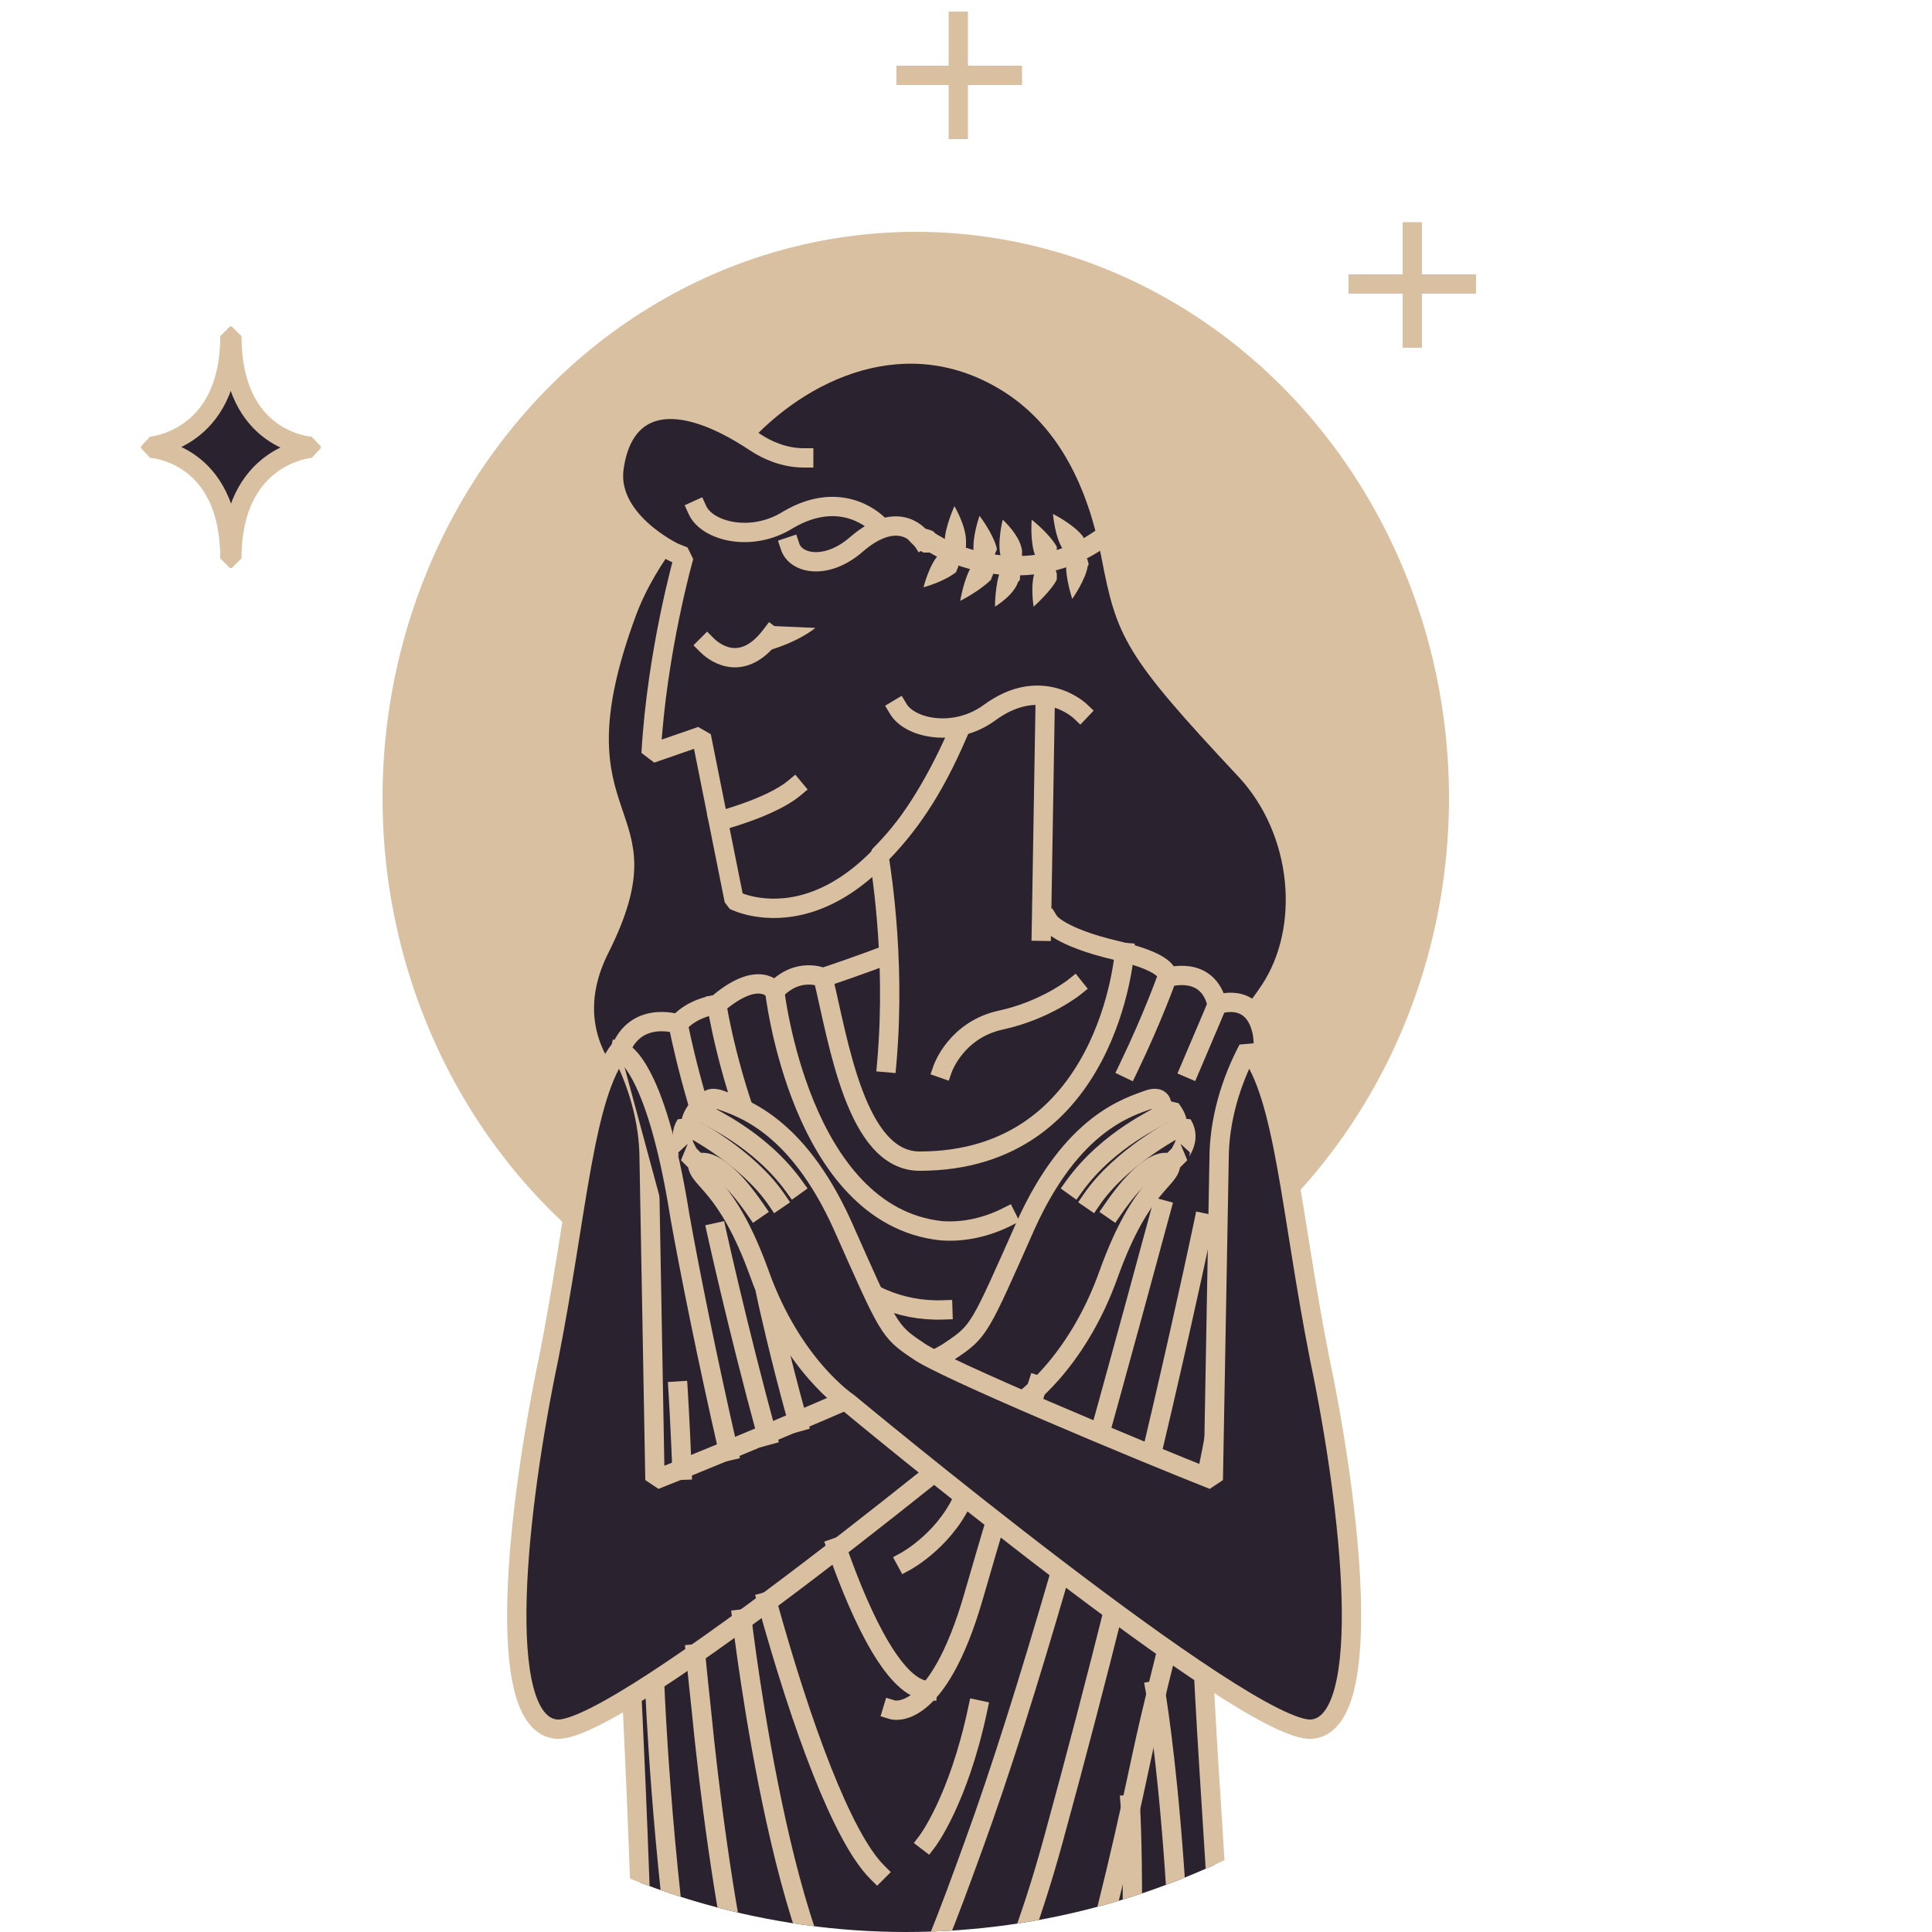 <?xml version="1.0" encoding="utf-8"?>
<!-- Generator: Adobe Illustrator 25.3.1, SVG Export Plug-In . SVG Version: 6.00 Build 0)  -->
<svg version="1.1" id="katman_1" xmlns="http://www.w3.org/2000/svg" xmlns:xlink="http://www.w3.org/1999/xlink" x="0px" y="0px"
	 viewBox="0 0 100 100" style="enable-background:new 0 0 100 100;" xml:space="preserve">
<style type="text/css">
	.st0{fill:#2A222F;stroke:#D9C0A1;stroke-linecap:square;stroke-linejoin:bevel;stroke-miterlimit:10;}
	.st1{fill:#D9C0A1;}
	.st2{clip-path:url(#SVGID_2_);}
	.st3{fill:#2A222F;}
	.st4{fill:none;stroke:#D9C0A1;stroke-linecap:square;stroke-linejoin:bevel;stroke-miterlimit:10;}
</style>
<g>
	<line class="st0" x1="73.1" y1="12" x2="73.1" y2="17.5"/>
	<line class="st0" x1="75.9" y1="14.7" x2="70.3" y2="14.7"/>
</g>
<path class="st0" d="M7.8,23.2c0,0,4.1,0.2,4.1,5.7H12c0-5.4,4.1-5.7,4.1-5.7v-0.1c0,0-4.1-0.2-4.1-5.7h-0.1c0,5.4-4.1,5.7-4.1,5.7
	V23.2z"/>
<g>
	<line class="st0" x1="49.6" y1="1.1" x2="49.6" y2="6.7"/>
	<line class="st0" x1="52.4" y1="3.9" x2="46.9" y2="3.9"/>
</g>
<g>
	<ellipse class="st1" cx="47.4" cy="41.3" rx="27.6" ry="29.3"/>
	<g>
		<defs>
			<ellipse id="SVGID_1_" cx="46.9" cy="56.8" rx="40.6" ry="43.2"/>
		</defs>
		<clipPath id="SVGID_2_">
			<use xlink:href="#SVGID_1_"  style="overflow:visible;"/>
		</clipPath>
		<g class="st2">
			<path class="st3" d="M31.5,49.3c4-8-2.7-6.3,1.4-17.4c1.1-3,3.3-5.1,4.6-7.3c0.3-0.5,0.7-1,1.1-1.5c3.1-3.5,8.4-6,13.4-2.8
				c2.8,1.8,4.3,4.9,5,8.5c0.8,4.2,1.2,5.1,7.1,11.4c2.8,3,3.2,7.8,1.2,10.8C55,66.4,25.7,60.7,31.5,49.3z"/>
			<path class="st0" d="M54.3,47.7c0,0,0.5,0.8,3.5,1.5c3,0.7,2.6,1.4,2.6,1.4s2.1-0.7,2.6,1.4c0,0,1.8-0.7,2.3,1.3
				c0.6,2-1.6,17.2-2.8,22.9c-1.1,5.7,0.7,19.5,0.9,31.8c0.2,12.3,1,47.9,2.2,56.3c1.2,8.4,4.6,24.4,4.6,24.4s-1.7,0.3-3.4,0
				c0,0-4.1,0.6-7.7,0.7c-3.6,0.1-13.5-1.5-15.3-1c-1.7,0.5-10.3,1.3-12.7,0.3c0,0-0.1-12.1,1.5-20.5c1.6-8.4-0.8-36.9,0.4-44.1
				c1.2-7.2-0.3-36.4-0.3-36.4l-0.7-10.4c-2-4.4-0.1-8.6,0.5-13.6c0.7-5.1-0.5-9-0.5-9c0.7-2.5,3.1-1.7,3.1-1.7c0.8-0.9,2-1,2-1
				c2.2-1.9,3-0.7,3-0.7c1.2-1.3,2.5-0.7,2.5-0.7s2.4-0.8,3.6-1.3"/>
			<path class="st4" d="M42.6,50.6c0.8,3.3,1.7,9.5,5,9.5c9.8,0,10.6-10.8,10.6-10.8"/>
			<g>
				<path class="st0" d="M61.2,58.2c0,0-0.1,0.1-0.3,0.2c0.1-0.3,0-0.6-0.3-1c0,0-0.2,0.1-0.5,0.3c0.1-0.5,0.1-1-0.6-0.8
					c-1.1,0.4-4,1.2-6.4,6.5c-2.4,5.4-2.4,5.5-3.9,6.5c-1.2,0.9-11.5,5.2-15.3,6.7l-0.3-16.6c0-2-0.6-4-1.5-5.7l0,0
					c-1.9,2.4-2.2,8.4-3.7,16c-1.6,7.6-2.9,18.9,0.4,19.2c3.3,0.3,24-16.9,24-16.9s2.9-1.9,4.6-6.7c1.7-4.7,3.2-4.8,3.2-5.7l0.5-0.5
					C61,59.7,61.7,59,61.2,58.2z"/>
				<path class="st0" d="M60.1,57.7c0,0.1-2.7,1.2-4.5,3.7"/>
				<path class="st0" d="M60.9,58.4c0,0-2.9,1.5-4.4,3.7"/>
				<path class="st0" d="M60.5,60.2c0,0-0.9-0.5-2.9,2.4"/>
			</g>
			<path class="st4" d="M58.4,55.3c1.3-2.7,2-4.7,2-4.7"/>
			<path class="st4" d="M40.1,51.3c0,0,1.3,11.6,8.6,12.4c1.2,0.1,2.4-0.2,3.4-0.7"/>
			<path class="st0" d="M48.8,55.3c0,0,0.7-2,3-2.5c2.3-0.5,3.8-1.7,3.8-1.7"/>
			<path class="st4" d="M61.6,55.3C62.5,53.2,63,52,63,52"/>
			<path class="st4" d="M37.1,52c0,0,2.5,16.1,11.7,15.8"/>
			<path class="st4" d="M35.1,53c0,0,3.3,17.6,11.7,18.1"/>
			<path class="st4" d="M39.7,82.9c1.8,6.5,3.9,12.2,5.7,14"/>
			<path class="st0" d="M32.1,54.4c0,0,1.8,0.4,3.1,8.6c0.5,2.8,1.4,7.3,2.5,12.1"/>
			<path class="st0" d="M37.1,63.8c0,0,1.1,5,2.6,10.5"/>
			<path class="st4" d="M43.3,80.1c1.4,4,3.1,7.3,4.7,7.4"/>
			<path class="st0" d="M39.7,67.2c0,0,0.6,2.8,1.6,6.4"/>
			<path class="st4" d="M46.2,88.5c0,0,2.3,0.7,4.2-5.9c1.9-6.6,3.3-10.9,3.3-10.9"/>
			<path class="st4" d="M46.9,80.8c0,0,2.2-1.2,3.1-3.6"/>
			<path class="st4" d="M60.1,62.6c-3.9,14.4-6.9,25.2-9.7,32.9c-2.8,7.7-4.2,11.6-9.4,11.6"/>
			<path class="st4" d="M38.4,83.8c0,0,2.4,20.7,7,21.8"/>
			<path class="st4" d="M36,85.6c0.1,1,0.2,2,0.3,2.9c0.8,8.2,2.9,22.7,6.3,24.1"/>
			<path class="st0" d="M35.1,72c0,0,0.1,1.6,0.2,4.1"/>
			<path class="st4" d="M33.9,87.5c0,0,1.3,32.9,9.1,36.6"/>
			<path class="st4" d="M43.3,116.3c0,0,7.3-1.3,9.4-9.2"/>
			<path class="st0" d="M48,95.3c0,0,1.6-2.1,2.6-6.8"/>
			<path class="st4" d="M41.9,121.3c0,0,1.7,2.9,5,0c3.3-2.9,7.3-7.2,12.2-30.4c1.1-5.1,2.5-9.8,3.3-13.9"/>
			<path class="st4" d="M44,111.1c0,0,5.8,1.3,10.5-15.8c4.7-17.1,7.8-32,7.8-32"/>
			<path class="st4" d="M36.2,108.7c0,0,2.4,21.4,2.2,34.7c-0.2,13.3-1.8,21.1-2.4,27.4c-0.6,6.3,1.2,18,1.2,18"/>
			<path class="st4" d="M33.5,117.2c0,0,1.8,7.9,1.8,19.7c0,7.1-0.7,12.2-1.2,17"/>
			<path class="st4" d="M35.7,105.6c0,0-0.5,4.2,0,14.3c0.5,10,2.6,25.5,0.3,33.8c-2.3,8.3-1.9,18.9-2.1,24.4
				c-0.2,5.6-0.4,10.8-0.4,10.8"/>
			<path class="st4" d="M39.3,119.4c0,0,1.2,14.7,1.2,26.6c0,11.9-1,27.2-1.2,32.8c-0.2,5.6,0.6,9.8,0.6,9.8"/>
			<path class="st4" d="M42.5,126.7c0,0-0.1,25.3,0.4,35c0.5,9.8,0.9,26.4,0.9,26.4"/>
			<path class="st4" d="M45.4,122.3c0,0,0.2,17.7,0,30.1c-0.2,12.3,0.8,35.7,0.8,35.7"/>
			<path class="st4" d="M48.8,119.4c0,0-0.7,16.6-0.7,29.7c0,13.2,0.2,24.4,0,29.7c-0.2,5.2,0,9.3,0,9.3"/>
			<path class="st4" d="M52.1,172.4c0,9.6-1.4,15.9-1.4,15.9"/>
			<path class="st4" d="M51,116.3c0,0,1.4,14.2,1.1,24.9c-0.2,6.8,0.1,15,0,21.6"/>
			<path class="st4" d="M54.1,109.5c0,0,0.1,12.8-0.9,23.6"/>
			<path class="st4" d="M56.1,118C55,135,54.6,149,54.2,157.4c-0.3,8.4-0.1,31.3-0.1,31.3"/>
			<path class="st0" d="M56,103.3c0,0,0.2,8.1,0,11.1"/>
			<path class="st4" d="M57.3,168.7c-0.5,8.1,1.3,20.3,1.3,20.3"/>
			<path class="st4" d="M58.5,93.4c0,0,0.5,6.4-0.6,26.9c-0.9,17-0.5,31-0.6,41.6"/>
			<path class="st4" d="M62.6,182c0.4,3.9,1.1,6.7,1.1,6.7"/>
			<path class="st4" d="M59.8,87.5c0,0,2.2,12.4,1.2,34.8c-0.6,14.1,0.1,30.1,0.7,41.5"/>
			<path class="st4" d="M63.4,157.3c0,0,0.2,21.1,4.3,31"/>
			<path class="st0" d="M49.6,37.9c-5.3,12-11.6,8.7-11.6,8.7l-1.7-8.5l-2.6,0.9c0.3-5.3,1.7-10.2,1.7-10.2l-0.5-0.2
				c0,0-3.6-1.7-3.1-4.5c0.5-3.2,3.1-4,7.3-1.2c0.6,0.4,1.5,0.8,2.5,0.8"/>
			<path class="st0" d="M37.2,42.5c0,0,2.7-0.7,3.9-1.7"/>
			<path class="st4" d="M36.6,33.4c0.2,0.2,1.7,1.6,3.3-0.5"/>
			<line class="st0" x1="53.9" y1="48.2" x2="54.1" y2="36.3"/>
			<path class="st0" d="M49.6,37.9c-1.3,3.1-2.7,5-4.1,6.4l0,0c0,0.2,0.9,5,0.4,10.7"/>
			<path class="st1" d="M39.9,32.4l2.3,0.1c0,0-0.9,0.8-2.9,1.3L39.9,32.4z"/>
			<path class="st0" d="M45.5,27.2c0,0-1.8-2-4.7-0.3c-1.9,1.2-4.2,0.6-4.7-0.5"/>
			<path class="st4" d="M55.9,36.8c0,0-2-1.9-4.7,0.1c-1.8,1.3-4.1,0.8-4.7-0.2"/>
			<path class="st0" d="M47.7,27.9c0,0-1.1-1.7-3.4,0.3c-1.5,1.3-3.1,1-3.4,0.1"/>
			<g>
				<g>
					<g>
						<path class="st1" d="M49.4,26.2c0,0-0.5,1.1-0.5,1.8c0,0.1,0,0.2,0.1,0.3c0.2,0.4,0.8,0.4,1,0C50,28.2,50,28.1,50,28
							C50,27.2,49.4,26.2,49.4,26.2z"/>
					</g>
					<g>
						<path class="st1" d="M47.8,30.4c0,0,0.3-1.2,0.8-1.7c0.1-0.1,0.2-0.1,0.3-0.1c0.4-0.1,0.8,0.3,0.7,0.7c0,0.1-0.1,0.2-0.1,0.3
							C48.9,30.1,47.8,30.4,47.8,30.4z"/>
					</g>
					<g>
						<path class="st1" d="M50.7,26.7c0,0-0.4,1.1-0.3,1.9c0,0.1,0.1,0.2,0.1,0.3c0.3,0.4,0.8,0.3,1-0.2c0-0.1,0.1-0.2,0.1-0.3
							C51.4,27.6,50.7,26.7,50.7,26.7z"/>
					</g>
					<g>
						<path class="st1" d="M49.7,31.1c0,0,0.2-1.2,0.6-1.8c0.1-0.1,0.1-0.1,0.3-0.2c0.4-0.2,0.8,0.2,0.8,0.6c0,0.1-0.1,0.2-0.1,0.3
							C50.7,30.6,49.7,31.1,49.7,31.1z"/>
					</g>
					<g>
						<path class="st1" d="M51.9,26.9c0,0-0.3,1.2-0.1,1.9c0,0.1,0.1,0.2,0.2,0.3c0.3,0.3,0.8,0.1,0.9-0.3c0-0.1,0-0.3,0-0.3
							C52.8,27.7,51.9,26.9,51.9,26.9z"/>
					</g>
					<g>
						<path class="st1" d="M51.5,31.4c0,0,0-1.2,0.3-1.9c0-0.1,0.1-0.2,0.2-0.2c0.4-0.2,0.8,0.1,0.8,0.5c0,0.1,0,0.3-0.1,0.3
							C52.5,30.8,51.5,31.4,51.5,31.4z"/>
					</g>
					<g>
						<path class="st1" d="M53.4,26.9c0,0-0.1,1.2,0.2,1.9c0,0.1,0.1,0.2,0.2,0.2c0.4,0.3,0.8,0,0.9-0.4c0-0.1,0-0.3,0-0.3
							C54.3,27.6,53.4,26.9,53.4,26.9z"/>
					</g>
					<g>
						<path class="st1" d="M53.5,31.4c0,0-0.2-1.2,0.1-1.9c0-0.1,0.1-0.2,0.2-0.2c0.3-0.3,0.8-0.1,0.9,0.4c0,0.1,0,0.3,0,0.3
							C54.4,30.6,53.5,31.4,53.5,31.4z"/>
					</g>
					<g>
						<path class="st1" d="M54.5,26.6c0,0,0.1,1.2,0.5,1.8c0.1,0.1,0.1,0.1,0.3,0.2c0.4,0.2,0.8-0.2,0.8-0.6c0-0.1,0-0.2-0.1-0.3
							C55.5,27.1,54.5,26.6,54.5,26.6z"/>
					</g>
					<g>
						<path class="st1" d="M55.5,31c0,0-0.4-1.2-0.3-1.9c0-0.1,0.1-0.2,0.1-0.3c0.3-0.4,0.8-0.3,1,0.2c0,0.1,0.1,0.2,0,0.3
							C56.2,30,55.5,31,55.5,31z"/>
					</g>
					<g>
						<path class="st1" d="M46.5,27.3c0,0,0.7,1,1.3,1.3c0.1,0,0.2,0,0.3,0c0.4,0,0.7-0.6,0.4-0.9c-0.1-0.1-0.2-0.2-0.2-0.2
							C47.7,27.2,46.5,27.3,46.5,27.3z"/>
					</g>
					<g>
						<path class="st4" d="M48.6,28.3c0,0,4.2,2.4,8.2-0.3"/>
					</g>
				</g>
			</g>
			<g>
				<path class="st0" d="M35.5,58.2c0,0,0.1,0.1,0.3,0.2c-0.1-0.3,0-0.6,0.3-1c0,0,0.2,0.1,0.5,0.3c-0.1-0.5-0.1-1,0.6-0.8
					c1.1,0.4,4,1.2,6.4,6.5c2.4,5.4,2.4,5.5,3.9,6.5c1.2,0.9,11.5,5.2,15.3,6.7l0.3-16.6c0-2,0.6-4,1.5-5.7l0,0
					c1.9,2.4,2.2,8.4,3.7,16c1.6,7.6,2.9,18.9-0.4,19.2c-3.3,0.3-24-16.9-24-16.9s-2.9-1.9-4.6-6.7c-1.7-4.7-3.2-4.8-3.2-5.7
					l-0.5-0.5C35.7,59.7,35,59,35.5,58.2z"/>
				<path class="st0" d="M36.6,57.7c0,0.1,2.7,1.2,4.5,3.7"/>
				<path class="st0" d="M35.8,58.4c0,0,2.9,1.5,4.4,3.7"/>
				<path class="st0" d="M36.2,60.2c0,0,0.9-0.5,2.9,2.4"/>
			</g>
		</g>
	</g>
</g>
</svg>
